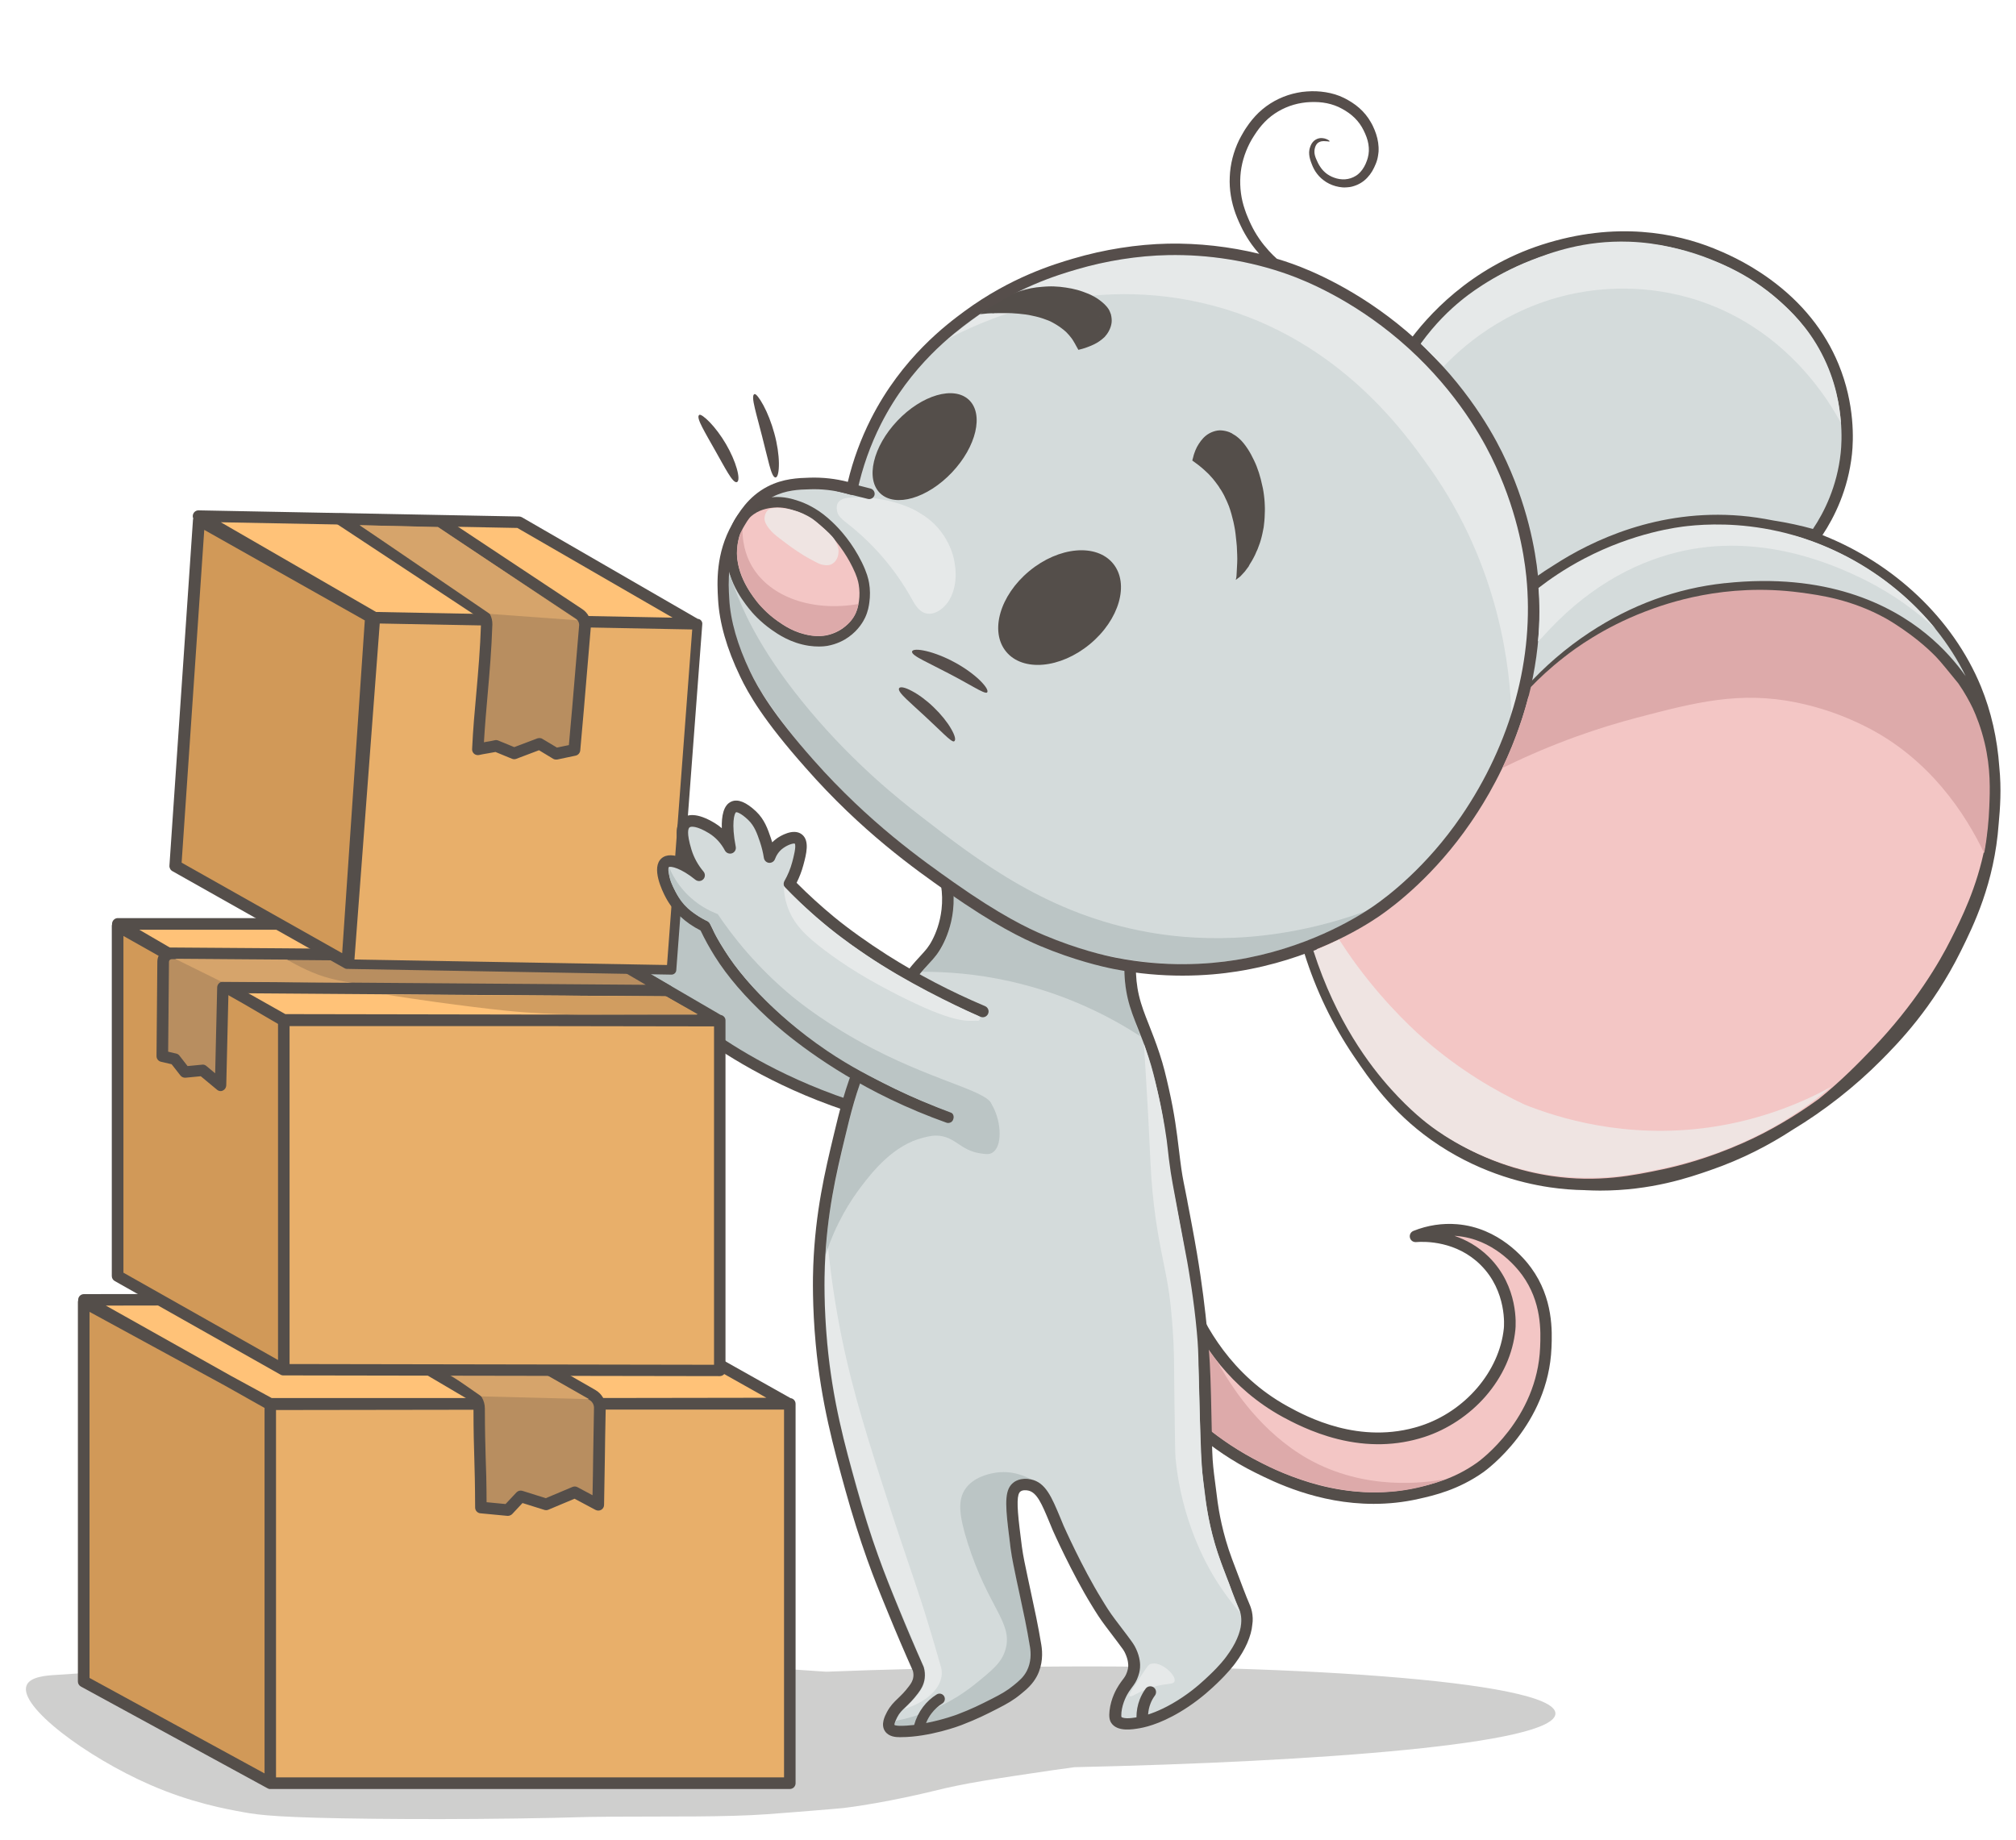 <?xml version="1.0" encoding="utf-8"?>
<!-- Generator: Adobe Illustrator 22.0.0, SVG Export Plug-In . SVG Version: 6.00 Build 0)  -->
<svg version="1.1" xmlns="http://www.w3.org/2000/svg" xmlns:xlink="http://www.w3.org/1999/xlink" x="0px" y="0px"
	 viewBox="0 0 2200 2008" style="enable-background:new 0 0 2200 2008;" xml:space="preserve">
<style type="text/css">
	.st0{fill:#CFCFCE;}
	.st1{fill:#BBC5C5;}
	.st2{fill:#544E4A;}
	.st3{fill:#F3C6C5;}
	.st4{fill:#DDAAAA;}
	.st5{fill:#D4DBDB;}
	.st6{fill:#E6E9E9;}
	.st7{fill:#EFE4E2;}
	.st8{fill:#564E4B;}
	.st9{fill:#E8AF6A;}
	.st10{fill:#D19958;}
	.st11{fill:#FFC278;}
	.st12{fill:#B88E60;}
	.st13{fill:#D6A46B;}
	.st14{fill:#D19D60;}
</style>
<g id="Слой_2">
	<g>
		<path class="st0" d="M1697.4,1870c-0.5-36.1-305.4-54.9-589.4-50.7c-73.6,1.1-143.3,2.7-206.3,5.2
			c-164.2-10.8-197.5-15-349.7-16.5c-148.7-1.5-114.9,5.3-202,2c-48.5-1.9-179,11.2-289,18c-9.8,0.6-28.2,1.7-32,11.5
			c-8.9,22.7,65.3,78.1,135,108.5c44.5,19.4,82.1,26.3,102.7,30c16.3,2.9,37.5,5.9,141.1,7c47.5,0.5,96.6,0.5,155.6-0.3
			c72.3-1,58.4-1.7,106-2c63.1-0.4,122.7,0.6,168-2.7c23.5-1.7,49.8-3.9,49.8-3.9c16.3-1.4,29.7-2.4,33-2.8
			c47.3-5.8,98.5-18.6,98.5-18.6c34.7-8.7,66.5-13.3,130-22.7c7.4-1.1,15.4-2.2,23.9-3.3C1437.5,1922.8,1697.9,1903.6,1697.4,1870z"
			/>
	</g>
	<g>
		<path class="st1" d="M986.1,1098c-47.5-16.1-85-34-111.9-48.4c-32.8-17.6-54.2-32.4-60.9-37.1c-19.7-13.9-35.7-27.1-47.8-37.8
			c2.4-5.1,5.6-12.8,7.4-22.7c1.9-10.1,4.4-23.1-1.4-26.9c-5.4-3.5-15.3,2.6-19.4,5.9c-7,5.6-9.6,12.8-10.5,16
			c-1-4.3-2.8-10.8-6-18.3c-4-9.4-7.8-18.3-16.4-25.4c-2.4-1.9-14-11.4-20.6-8.1c-7.3,3.6-7.1,21.9-0.8,44.9
			c-3.1-4.9-9.6-13.9-21.2-19.8c-3.6-1.8-21.1-10.8-28.7-3.9c-7.3,6.6-0.4,24.2,2.3,31.2c4.6,11.9,11.5,20.1,16.2,24.9
			c-16.8-11.7-32.5-16.3-37.9-10.9c-6.5,6.4,3,25.6,8.6,34.5c12,19,30,27.7,39.6,31.4c4.1,7.2,10.1,17.1,18.4,28.4
			c9.3,12.6,26.9,34.1,61.6,61.7c10.6,8.4,59.3,46.5,137.7,77.4c25.3,10,47,16.6,62.4,20.8"/>
		<path class="st2" d="M956.8,1222.1c-0.6,0-1.1-0.1-1.7-0.2c-21.2-5.8-42.4-12.9-63-21c-73.3-28.9-121.9-64.4-139.3-78.4
			c-26.8-21.4-47.3-41.9-62.8-62.9c-6.4-8.7-12.3-17.8-17.7-27.1c-17.4-7.2-31.4-18.6-40.6-33.1c-4.5-7.2-18.5-31.5-7.7-42.3
			c5.1-5.1,13.4-4.9,22.5-2c-0.8-1.7-1.6-3.4-2.2-5.2c-3.6-9.4-11.1-28.7-0.7-38.2c5-4.5,15.2-7.6,35.8,3c2.7,1.4,5.3,3,7.8,4.9
			c-1.4-12.9-0.2-25.6,8.5-29.9c6.8-3.4,16-0.4,27.4,8.9c9.9,8.1,14.1,18.1,18.2,27.8c0.6,1.5,1.3,3,1.8,4.6c1.4-1.6,3-3.2,4.9-4.7
			c2.7-2.2,16.8-12.8,26.8-6.3c9.3,6.1,6.4,21.2,4.1,33.3c-1.3,6.8-3.3,13.5-6,19.9c14,12.2,28.7,23.7,43.8,34.3
			c17,11.9,38.4,25,60.2,36.7c34.9,18.7,72.2,34.9,110.9,48c3.3,1.1,5.1,4.7,3.9,8c-1.1,3.3-4.7,5.1-8,3.9
			c-39.4-13.4-77.3-29.8-112.8-48.8c-22.3-12-44.2-25.3-61.5-37.5c-16.8-11.8-33.1-24.7-48.4-38.3c-2.1-1.9-2.7-4.9-1.5-7.4
			c3.2-6.7,5.6-13.9,6.9-21.2c0.9-4.9,3.4-17.9,1.3-20.4c-1.5-0.4-7.1,1.7-12,5.6c-5,4-7.3,9.2-8.4,12.9c-0.8,2.8-3.4,4.6-6.2,4.5
			c-2.9-0.1-5.3-2.1-6-4.9c-1.4-5.9-3.2-11.7-5.6-17.3c-3.8-9-7.1-16.9-14.6-22.9c-8.7-7.1-13.1-7.6-13.8-7.3
			c-1.7,1.2-4.4,12.3,2.5,37.6c0.8,3-0.7,6.2-3.6,7.4c-2.9,1.2-6.2,0.2-7.9-2.5c-4.7-7.6-11.2-13.7-18.7-17.6
			c-13.6-7-20.1-6.2-21.6-4.8c-1.2,1.1-3.3,5.7,3.9,24.2c3.3,8.5,8.3,16.1,14.8,22.8c2.3,2.3,2.4,6,0.3,8.5c-2.1,2.5-5.7,3-8.4,1.1
			c-16.9-11.8-28.1-13.1-29.9-11.6c-1.6,2.1,1.7,14.3,9.5,26.6c10.2,16.1,25.5,24.6,36.6,28.9c1.4,0.5,2.5,1.5,3.2,2.8
			c5.4,9.5,11.5,18.9,18,27.8c14.8,20.1,34.5,39.9,60.5,60.5c17,13.6,64.4,48.2,136.1,76.5c20.2,8,40.9,14.9,61.7,20.6
			c3.4,0.9,5.3,4.4,4.4,7.7C962.1,1220.3,959.6,1222.1,956.8,1222.1z"/>
	</g>
	<g>
		<g>
			<path class="st3" d="M1687,1470.5c0.7-17.4,2-51.5-21-83c-5.4-7.5-31.6-41.4-76.3-45c-19.6-1.6-35.6,3.3-44.8,6.9
				c6.2-0.5,45.6-2.9,75.5,26.8c29.4,29.2,27.8,67.3,27.1,74.2c-5.2,51.6-45.9,95.9-95.3,111.8c-66.7,21.5-126-8.8-149.3-21.5
				c-69.7-38-98-101.9-106.6-123.8c-10.4,21.9-20.8,43.7-31.2,65.6c14,25.1,28.1,50.2,42.1,75.3c15.7,13.6,37.3,29.6,65.2,43.5
				c25.1,12.5,93.2,46.4,174.7,28.2c16.9-3.8,41.9-9.5,68.3-28.2C1619.5,1598.6,1683.9,1551.4,1687,1470.5z"/>
			<path class="st2" d="M1499,1641.3c-60.8,0-108.7-23.9-129.4-34.2c-23.8-11.8-46.1-26.8-66.5-44.4c-0.6-0.5-1-1-1.4-1.7
				l-42.1-75.3c-1-1.8-1.1-3.9-0.2-5.8l31.2-65.6c1.1-2.3,3.4-3.7,5.9-3.6c2.5,0.1,4.7,1.7,5.6,4c11.9,30.4,41.1,86.4,103.7,120.5
				c19.3,10.5,77.9,42.4,144.3,21c48.8-15.8,86.2-59.5,91-106.5c0.2-1.6,3.7-40.3-25.3-69.1c-26.4-26.3-60.7-25.8-70.6-25
				c-3.1,0.2-5.9-1.8-6.6-4.9s0.9-6.1,3.8-7.3c15.5-6.2,31.6-8.6,47.6-7.3c45.6,3.7,73.5,37.3,80.9,47.6
				c24.3,33.3,22.9,69.5,22.2,87l0,0c-3.3,84.7-71.3,133.8-74.2,135.9c-27.7,19.6-54.5,25.6-70.5,29.2
				C1531.4,1639.7,1514.8,1641.3,1499,1641.3z M1312.3,1554c19.3,16.6,40.5,30.7,63,41.9c25,12.4,91.2,45.4,170.5,27.7
				c16.1-3.6,40.3-9,66-27.2c2.7-1.9,65.8-47.5,68.9-126.1l6.3,0.2l-6.3-0.2c0.7-17.2,1.9-49.3-19.8-79
				c-6.7-9.1-31.5-39.2-71.8-42.4c-0.6,0-1.3-0.1-1.9-0.1c12.4,4.2,25.7,11.3,37.6,23.1c32.6,32.4,29.4,74.6,28.9,79.3
				c-2.6,26.2-13.9,51.3-32.6,72.8c-17.8,20.4-41.6,36.2-67,44.4c-29.8,9.6-61.5,10.4-94.3,2.2c-28.6-7.1-51.3-19.5-59.9-24.1
				c-57.9-31.6-88.7-80.7-103.9-113.9l-23.8,50L1312.3,1554z"/>
		</g>
		<g>
			<path class="st4" d="M1329,1486.8c1.9,3.6,4.8,8.8,8.6,14.8c8.6,13.7,38.5,61.6,89.8,90.6c62.8,35.4,128.5,26.1,149.9,22.1
				c-6.2,2.5-15.3,5.7-26.6,8.5c-59.1,14.6-109.9-1.3-131.8-8.4c-26.2-8.5-45-19-57-25.8c-24.2-13.7-43-28.2-56.5-39.8
				c-10.2-20.3-20.4-40.7-30.6-61c7.3-18,14.6-36,21.8-54c3.8,8.4,8.6,17.8,14.5,27.5C1317.2,1471,1323.3,1479.5,1329,1486.8z"/>
		</g>
	</g>
	<g>
		<path class="st5" d="M1033.3,965.4c1.1,6.9,2,16.6,0.6,28.1c-2,17.8-8.2,30.7-10.8,35.6c-7.1,13.6-12.4,15.7-26.6,33.4
			c-9.9,12.3-16,22-23.5,34.1c-4.7,7.5-18.3,29.9-31.5,61.5c-12.9,31-18.8,55.2-25.5,83c-9.6,39.8-19.8,83.1-22,141
			c-0.3,7.6-1.4,40.8,2.7,84.7c5.9,63.7,19.2,111.4,32.3,158.8c10.6,38,20.1,65.1,23.5,74.5c7.6,21.2,14.3,37.6,22.7,58
			c10.6,26,20.1,47.7,27.2,63.7c0.6,2.2,1.3,5.5,0.8,9.5c-0.7,5.9-3.6,10.1-6.2,13.5c-11.2,14.7-17.5,15.9-23.3,27.1
			c-1.8,3.4-5.3,10.2-2.5,14.5c2.3,3.5,7.6,3.7,10.5,3.8c30.9,0.5,65.5-12.8,65.5-12.8c16.1-6.2,25.8-11,38.5-17.5
			c10.8-5.5,17.4-9.4,24.5-15.3c6.4-5.3,12-10,16.1-17.9c5.9-11.5,5.2-23.2,4.1-29.9c-5.6-33.4-11.3-55.8-18.4-91
			c-2.3-11.6-3.3-20.1-5.3-37.1c-3.6-30.7-2.8-40.8,3.5-45.5c5-3.7,11.6-2.6,13.7-2.1c14.5,3.2,20.2,21.3,31.1,46.9
			c0,0,20.2,45.6,42,81c5.1,8.3,8.9,14.4,14.9,22.3c2.1,2.8,6.2,8.1,13.1,17.2c5.8,7.7,7.4,9.9,9.2,13.8c4.2,9.2,3.8,15.8,3.7,17.4
			c-0.3,3.4-1.1,5.9-1.6,7.5c-2.3,7.1-5.4,9.4-9.6,15.8c-2.2,3.4-7.8,13-9.2,25.3c-0.7,6.5,0.4,8.4,0.9,9.1c4.3,6.4,17.9,4.2,25,3
			c5.3-0.9,24.2-4.8,50.7-22.6c14.3-9.6,23.7-18.5,30.3-24.8c10.7-10.2,16.2-17.2,19-20.9c7.7-10.4,11.1-17.8,12.4-20.9
			c4-9.3,4.8-15.3,5-18.2c0.6-6.5-0.3-11.1-0.7-12.7c-0.9-4.2-2.3-7.1-2.7-8c-3-6.7-8.2-20.6-18.7-48.3
			c-10.8-28.7-14.7-53.7-16.2-63.5c-0.1-1-1.1-8.5-3-23.5c-1.4-11.3-2.6-20.4-2.9-32.6c0-1.6-0.1-2.7-0.1-3.2
			c-1-49.1-1.5-73.7-2.6-93.3c0,0-2.8-53.3-13.9-119c-3.4-19.8-7.5-41.3-7.5-41.3c-1.1-6-2.1-10.9-3-15.3c-4.5-22.9-5.5-26-8-45.4
			c-2.9-22.7-4.8-44.4-12.2-77c-3.5-15.2-5.6-24.7-10-38c-9.4-28.8-17.9-43.6-22.7-64c-1.7-7.5-3.7-19-3.5-33.8"/>
		<g>
			<g>
				<path class="st1" d="M1105.7,1009.1c-12.6-6.3-25.4-12.6-38.4-18.8c-9.1-4.4-18.1-8.6-27.1-12.8c0.2,6.5,0.5,26.8-7.6,45.8
					c-2.6,6.1-5.6,13.2-11.5,20c-1.3,1.5-3.9,4.4-8.5,9.7c-2.8,3.2-5,5.9-6.5,7.6c26.8-0.1,59.6,2.2,96.1,10.4
					c63,14.1,111,39.7,142.2,60c-2.7-7.2-8.4-23-12.8-39.8c-1-3.8-3.8-14.5-4.2-23.5c0-0.6-0.2-4.1-0.3-8.8c-0.1-3.8-0.1-7-0.1-9.3
					c-22.7-7.1-45.7-14.6-68.9-22.4C1140.5,1021.2,1123,1015.2,1105.7,1009.1z"/>
			</g>
			<g>
				<path class="st1" d="M1103.6,1693.5c-2.5-15.6-3.5-26.6-3.8-30.4c-3-35.3,2.4-41.3,4.5-43.2c5.1-4.5,10.7-5.4,10.7-5.4
					c3.3-0.6,7.1-0.2,7.3-0.2c1.4,0.1,2.6,0.4,3.4,0.6c-4.7-2.7-21.1-11.3-41.7-7.2c-4.5,0.9-21.5,4.2-30.5,17.2
					c-8.3,12-7.3,28.1,2.5,59c22.5,70.9,49.4,86.9,41.4,115.8c-4,14.6-14.1,22.8-33.6,38.5c-32.5,26.2-66.2,35.9-86.2,39.9
					c-0.2,0.6-0.4,1-0.5,1.4c-0.2,0.7-0.4,1.2-0.5,1.9c-0.1,0.5-0.1,1-0.1,1.3c0.1,0,0.2,0.1,0.3,0.1c0.8,0.3,1.5,0.5,2.1,0.6
					c1.8,0.2,4.5,0.4,7.8,0.4c0.8,0,1.3,0,2.2-0.1c13.6-0.9,22.7-2.5,22.7-2.5c3-0.5,11-2,23.3-5.9c0,0,30-9.4,61.1-28.4
					c0,0,5.7-3.4,13.2-9.6c4.7-3.9,7-6.3,9-9.1c0.1-0.1,2.2-3.3,3.9-6.7c4.4-9.3,2.7-20,2.3-22.7c-3.6-24.4-13.1-66.3-16.8-83.9
					C1106.7,1710.6,1105.1,1703.1,1103.6,1693.5z"/>
			</g>
			<g>
				<path class="st6" d="M1009,1821.8c0.5,2.4,0.9,5.8,0.4,9.9c-0.1,1.2-0.7,5.1-2.8,9.8c-1.6,3.5-3.5,5.9-5.4,8.3
					c-3.1,3.8-7.9,9.1-14.5,15.4c23.5-7.2,40-21.7,41-37.8c0.2-3-0.1-6.7-1.7-11c-3.4-12-8.6-30-15.3-51.7
					c-8-25.6-14.1-43.3-20-60.7c-13.9-40.9-25.4-76.7-30.7-93.3c-17.8-56.2-34.1-108.1-46-174.7c-6.4-36.1-9.7-66.1-11.5-86.5
					c-2.4,25.8-2.8,47.7-2.5,64.5c0.1,6,0.3,15.6,1,27.2c1.4,24.2,3.9,43,5.7,55.6c4.1,30,9.4,54.5,13.4,71.1
					c2.1,8.7,5.4,20.5,12,44c15,53.6,21.8,72.8,24.7,81.1c4.2,11.8,7.6,20.4,11.8,31.1c7.6,19.4,12.2,30.7,27.2,65.8
					C998.9,1797.4,1003.5,1808.4,1009,1821.8z"/>
			</g>
		</g>
		<g>
			<path class="st6" d="M1281.7,1835c-1.5,4.3-10.2,1.4-27.7,7.5c-14,4.9-19.3,10.5-21.3,8.5c-0.9-0.9,0.1-3.2,12.2-21.5
				c7.4-11.3,8.5-12.7,10.9-13.5C1266.7,1812.4,1284,1828.4,1281.7,1835z"/>
		</g>
		<g>
			<path class="st1" d="M944.5,1164c45,12.4,90,24.8,135,37.2c1.1,1.5,2.6,3.7,4.1,6.6c9.3,17.6,10.3,43.5-0.6,50.2
				c-3.7,2.3-7.6,1.6-13.7,0.7c-20.6-3.3-26-16.6-43.3-19c-6.9-0.9-12,0.3-18.7,2c-32.4,8.1-55.1,37-67.3,53
				c-11.6,15.2-27.8,40-39,74.8c0.4-7.7,1-18.9,2.6-32.3c2.9-25.5,7-44.2,14-76.2c2.9-13,6-26.2,9.8-40.7c1.9-7,3.3-12.3,4.3-15.5
				C934.6,1194.6,938.7,1180.6,944.5,1164z"/>
		</g>
		<g>
			<path class="st5" d="M1246.5,1874.5c0-4.1,0.4-10.3,3.2-17.3c1.7-4.3,3.8-7.8,5.7-10.3"/>
			<path class="st2" d="M1366.2,1759c-1-4.7-2.6-8.1-3.1-9.3c-2.9-6.5-8.1-20.3-18.5-47.9c-10.8-28.7-14.6-53.9-15.8-62.2
				c-0.1-0.7-0.7-5.7-1.8-14.1l-1.2-9.3c-1.4-10.6-2.5-19.8-2.9-32c0-1.3-0.1-2.3-0.1-2.8l0-0.3c-1-49.1-1.5-73.8-2.6-93.5
				c0-0.5-2.9-54.4-14-119.7c-3.3-19.7-7.5-41.2-7.5-41.4c-1.1-5.9-2.1-10.7-2.9-15.1l0-0.3c-1-5.1-1.8-9.2-2.5-12.7
				c-2.5-12.3-3.5-17.4-5.4-32.3c-0.5-3.8-0.9-7.6-1.4-11.4c-2.3-19.1-4.7-38.8-10.9-66.2c-3.4-15-5.7-24.9-10.2-38.6
				c-4.2-12.7-8.2-22.8-11.7-31.7c-4.4-11.1-8.2-20.7-10.8-31.8c-2.4-10.2-3.5-21.1-3.3-32.2c0.1-3.5-2.7-6.3-6.2-6.4
				c-3.5-0.1-6.3,2.7-6.4,6.2c-0.2,12.2,1,24,3.6,35.3c2.8,12,6.8,22,11.4,33.6c3.5,8.7,7.4,18.6,11.4,30.9
				c4.3,13.1,6.4,22.2,9.8,37.4c6.1,26.8,8.5,46.2,10.7,64.9c0.5,3.8,0.9,7.7,1.4,11.5c2,15.4,3,20.6,5.5,33.2
				c0.7,3.5,1.5,7.6,2.5,12.6l0,0.2c0.9,4.3,1.8,9.1,2.9,15c0,0.2,4.1,21.6,7.5,41.1c11,64.5,13.8,117.7,13.9,118.3
				c1,19.5,1.5,44.1,2.6,93.1l0,0.3c0,0.6,0,1.6,0.1,2.9c0.4,12.8,1.6,22.2,3,33.2l1.2,9.3c1.3,10.1,1.7,13.6,1.8,14.4
				c1.3,8.6,5.3,34.9,16.5,64.8c10.5,27.9,15.7,41.9,18.9,48.8c0.4,0.8,1.5,3.3,2.2,6.7c0.7,3.2,0.9,7,0.5,10.8
				c-0.4,4.8-1.9,10.2-4.5,16.2c-2.6,6.1-6.6,12.7-11.7,19.6c-1.7,2.3-7,9.4-18.3,20.1c-6.1,5.8-15.3,14.6-29.4,24.1
				c-15.6,10.5-28.6,16-37.6,18.9c0.3-4.1,1.1-8.1,2.6-11.9c1.2-3.2,2.9-6.2,4.9-8.9c2-2.8,1.4-6.8-1.4-8.8c-2.8-2-6.8-1.4-8.8,1.4
				c-2.6,3.6-4.8,7.6-6.4,11.7c-2.4,6.2-3.6,12.8-3.6,19.6c-2.9,0.5-6.8,1-10.2,1c-3.9-0.1-5.7-0.9-6.2-1.4c-0.1-0.5-0.3-1.9,0-5.1
				c1.2-10.8,6.1-19.3,8.2-22.5c1.2-1.8,2.3-3.3,3.3-4.7c2.6-3.4,5-6.7,6.9-12.5c0.6-1.7,1.6-4.8,1.9-9c0.3-3.6,0.1-11-4.3-20.5
				c-2.1-4.6-4.1-7.2-9.9-15c-4.4-5.8-7.7-10.1-10-13.2c-1.3-1.7-2.3-3.1-3.1-4.1c-5.8-7.7-9.5-13.6-14.5-21.9
				c-21.4-34.6-41.4-79.8-41.6-80.2c-1.4-3.2-2.6-6.2-3.8-9.2c-9.2-22-15.8-38-31.8-41.4c-3.3-0.7-11.9-1.9-18.8,3.2
				c-9.5,7-9.6,20.9-6,51.3c2,17.1,3,25.7,5.4,37.6c2.5,12.5,4.8,23.3,7.1,33.8c4.1,19.1,7.7,35.6,11.2,57c1.1,6.7,1.4,16.6-3.4,26
				c-3.5,6.9-8.6,11.1-14.5,15.9c-6.9,5.7-13.6,9.5-23.4,14.5c-13.4,6.8-22.4,11.3-37.9,17.2c-0.2,0.1-15.4,5.8-34.2,9.4
				c1.5-3.8,3.5-7.4,6-10.6c3.3-4.3,7.2-7.9,11.8-10.8c2.7-1.7,3.5-5.3,1.8-8c-1.7-2.7-5.3-3.5-8-1.8c-5.8,3.6-10.8,8.2-14.9,13.6
				c-4.4,5.8-7.7,12.5-9.7,19.7c-5.3,0.6-10.8,1-16.1,0.9c-3.9-0.1-5-0.7-5.3-0.9c-0.2-0.7,0-2.6,2.8-8.2c2.6-5.1,5.3-7.6,9.3-11.4
				c3.5-3.4,8-7.6,13.4-14.8c3.3-4.4,6.6-9.5,7.4-16.6c0.5-4,0.1-8-1-12c-0.1-0.3-0.2-0.5-0.3-0.8c-9.3-20.8-18.4-42.2-27.1-63.5
				c-8.4-20.5-15-36.7-22.5-57.7c-8.1-22.4-16.1-48-23.4-74.1c-12.9-46.5-26.3-94.6-32.1-157.7c-3.7-40.3-3.1-72.1-2.6-83.8
				c2.2-58,12.6-101.5,21.8-139.8c6.3-26.2,12.2-50.9,25.2-82c8.8-21.1,19.8-42.7,31-60.6c7.5-12,13.4-21.4,23.1-33.5
				c5.3-6.6,9.2-10.8,12.7-14.6c5.7-6.2,9.8-10.7,14.6-19.8c4.2-8,9.6-21,11.5-37.8c1.1-9.9,0.9-20-0.7-29.8
				c-0.6-3.4-3.8-5.8-7.2-5.2c-3.4,0.5-5.8,3.8-5.2,7.2c1.4,8.8,1.6,17.6,0.6,26.4c-1.7,14.9-6.4,26.3-10.1,33.4
				c-4,7.7-7.3,11.2-12.7,17.1c-3.4,3.7-7.7,8.3-13.2,15.2c-10.2,12.6-16.3,22.4-24,34.7c-8.2,13.1-20.4,34.5-32,62.4
				c-13.4,32.1-19.4,57.3-25.8,84c-9.3,38.9-19.9,83-22.2,142.2c-0.5,12-1.1,44.5,2.7,85.5c6,64.3,19.5,112.9,32.5,159.9
				c7.3,26.3,15.5,52.2,23.6,74.9c7.6,21.3,14.3,37.6,22.8,58.3c8.7,21.3,17.8,42.6,27.1,63.4c0.6,2.2,0.8,4.5,0.5,6.6
				c-0.5,4.3-2.6,7.4-4.9,10.4c-4.8,6.4-8.7,10-12.1,13.3c-4.2,4-8.1,7.8-11.8,14.7c-2.3,4.4-7,13.5-2.2,20.8
				c4.2,6.4,12.5,6.6,15.7,6.6c0.6,0,1.2,0,1.8,0c31.2,0,64.7-12.6,66.1-13.2c16.9-6.5,27.2-11.7,39.1-17.8
				c10.6-5.4,17.8-9.5,25.6-16c6.4-5.2,12.9-10.7,17.7-19.8c6.4-12.5,6.1-25.3,4.7-33.8c-3.6-21.7-7.4-39.1-11.4-57.6
				c-2.2-10.4-4.6-21.2-7.1-33.6c-2.3-11.3-3.3-19.8-5.3-36.6c-3.1-26.1-2.8-36.9,1-39.7c2.3-1.7,5.9-1.6,8.6-1
				c9.5,2.1,14.8,14.8,22.8,34c1.2,3,2.5,6.1,3.9,9.4c0.2,0.5,20.6,46.4,42.4,81.8c5.2,8.5,9,14.6,15.2,22.8c0.8,1,1.8,2.4,3.1,4.1
				c2.3,3,5.6,7.3,9.9,13.1c5.8,7.7,7.1,9.4,8.5,12.6c3.3,7.2,3.3,12.3,3.2,14.2c-0.2,2.7-0.9,4.7-1.3,6c-1.3,3.9-2.8,5.9-5.1,8.9
				c-1.1,1.5-2.4,3.2-3.8,5.4c-2.6,3.9-8.7,14.5-10.2,28c-0.7,6.2-0.1,10.3,1.9,13.3c6.7,10,23.3,7.1,31.3,5.7
				c9.1-1.6,28.1-6.8,53.1-23.6c15-10.1,25.1-19.7,31.1-25.4c12-11.5,17.8-19.2,19.7-21.7c5.7-7.7,10.1-15.1,13.2-22.2
				c3.1-7.2,5-14,5.5-20.1C1367.4,1768.4,1367.1,1763.4,1366.2,1759z"/>
		</g>
	</g>
	<g>
		<path class="st5" d="M1541,378.1c14.8-20.7,60.3-78.3,143.2-105.1c21.9-7.1,98.2-30.5,183.6,3.8c17.7,7.1,98.6,39.7,132.9,123.1
			c18.9,46,15.1,86.7,14.2,95.1c-4.7,44-23.7,75.1-33.8,89.5c-31-9.1-94.4-23.1-171.7-6.6c-64.4,13.7-110.3,42.6-135.2,61
			C1629.8,552,1585.4,465.1,1541,378.1z"/>
		<path class="st5" d="M1674.2,638.9c21.6-17.2,106.9-80.7,225.2-70.6c113.1,9.6,216.5,83.4,257.5,183.2
			c26.6,64.6,20.5,126.6,18.4,146.8c-6.1,57.6-26.4,99-42,130c-6.5,12.9-33.4,64.9-87,120.6c-32.7,34-89,91.2-181.5,123.1
			c-26.3,9.1-72.2,24.4-133.5,21.5c-24.8-1.2-96.6-5.3-165.8-54.7c-43.6-31.2-68.4-67.9-82.9-89.8c-30.8-46.6-45.5-90.7-53-120.2"/>
		<g>
			<path class="st3" d="M1669.7,754.4c19-21.3,92.7-98.6,212.9-111.7c23.8-2.6,131.6-14.6,215.2,53.6c35.9,29.2,53,61.5,56.5,68.4
				c26.9,52.3,23.3,101.4,21,133.6c-4.5,62.9-26.4,108-40.7,136.8c-30,60.6-66.7,98.2-85.7,117.4c-60.9,61.5-122.4,90.9-144.2,100.6
				c-41.6,18.4-75.8,26.4-89,29.2c-31.1,6.5-71.5,15.1-123.5,7.4c-26.3-3.9-76.3-15-126.7-50.7c-41.9-29.8-64.6-62.8-82.9-89.8
				c-29.8-44-45.7-85.6-54.4-114.8c-8.9,0.4-17.8,0.8-26.7,1.2"/>
			<path class="st2" d="M2181.8,837.3c-2.2-31.3-8.9-60.7-20-87.9c-30.7-74.6-95.4-134.7-173-165.4c12.9-19.4,28-49.5,32.2-88.4
				c1.6-14.9,3.4-54.3-14.6-98c-14.9-36.3-40.1-67.6-74.7-92.8c-27.3-19.9-52.2-29.9-61.5-33.7c-40.7-16.4-106.3-30.3-187.7-4
				c-78.5,25.4-125.4,78.2-146.3,107.4l-2.2,3L1672,648.1l5.8-4.3c39.4-29.1,85.3-49.8,132.8-60c60.1-12.8,113.1-7.1,151.1,1.8
				c79.6,24.4,148.2,80.5,183.4,152.4c-9.7-13.7-23.9-30.6-43.5-46.5c-38.9-31.7-108.5-67-219.4-55l-0.4,0
				c-52.2,5.6-101.6,23.7-147.1,53.7c-25.7,16.9-49.8,37.7-69.7,60c-2.3,2.5-2,6.4,0.5,8.7s6.4,2,8.7-0.5
				c25.9-29,98-97.6,208.9-109.6l0.4,0c106.7-11.6,173.3,22.1,210.3,52.3c32.2,26.3,49.1,55.2,54.9,66.4
				c26.1,50.7,22.6,98.6,20.4,130.3c-0.7,9.1-1.7,17.8-3,26.2c-8.7,44.6-25.6,78.4-37.5,101.9c-11.7,23.4-38.5,69.9-86.1,119.4
				c-13.6,14.1-32.5,33.7-57.6,54c-26.5,19.2-54.6,35.7-82.7,48.1c-38.5,17.1-71.5,25.4-87.8,28.8c-31.4,6.6-70.4,14.8-121.3,7.3
				c-31.1-4.6-77.9-17-124.1-49.7c-41.6-29.6-63.7-62.1-81.4-88.2c-10.9-16.1-20.6-32.9-29.1-50.4c-10-21.6-18-44.2-23.9-67.6
				l-1.9,0.5l-0.1-0.2l-31.5,1.5c-3.4,0.2-6,3-5.9,6.4c0.2,3.4,3,6,6.4,5.9l21.9-1c12.5,39.9,30.5,77.5,53.8,111.9
				c17.3,25.5,41,60.5,84.4,91.4c48.1,34.1,96.9,47,129.4,51.8c13.5,2,26.3,2.9,38.3,3.1c0.5,0,1,0,1.4,0.1
				c5.2,0.2,10.3,0.4,15.3,0.4c55.8,0,97.1-14.2,120.1-22.2c34.9-12,64.6-27.6,89.9-44.1c34.8-21,68.1-47.1,96.9-76.1
				c18.1-18.3,55.8-56.4,86.8-119c13.7-27.7,36.6-73.9,41.3-139C2182.7,882,2184.2,861,2181.8,837.3z M1686.1,278.8
				c77.9-25.2,140.6-11.9,179.4,3.7c63,25.3,107.7,66.7,129.5,119.7c16.9,41.2,15.2,78.1,13.7,92.1c-3.9,36.6-18.1,64.9-30.3,83
				c-12.6-3.5-27.2-6.8-43.5-9.3c-11.6-2.3-23.3-4.1-35.1-5.1c-90.5-7.7-162.8,27.1-204.1,53.9c-6.6,4.1-13.1,8.3-19.4,12.8
				l-128.2-251.1C1569.2,350.2,1613.6,302.3,1686.1,278.8z"/>
		</g>
		<path class="st5" d="M929.5,533.9c4.1-18.6,11.5-44.8,26.2-73.7c32.8-64.7,79.7-100.2,99.9-115.1c49.1-36.3,94.9-50.2,117.1-56.8
			c47.4-14,86.1-15.7,101.8-16c62.4-1.2,110.5,13.3,133.6,21.5c11.5,4.1,66,24.1,123,72.7c62.8,53.5,93.1,111.2,102.1,129.4
			c30.5,61.6,37.1,115.5,38.8,132.6c13.7,137.1-53.9,239.1-72.3,266c-41.7,60.9-88.1,93.4-97.6,99.9c-12.8,8.8-69.2,46.3-153.1,59.6
			c-26.5,4.2-74.7,8.8-132.6-2.7c-7.1-1.4-39.2-8-79.2-24.8c-16.2-6.8-46.7-20.8-99.4-57.9c-38.1-26.8-94.7-67.2-154.6-134.7
			c-42.7-48.1-59.9-76.4-70.3-98c-20.1-42.1-22.8-70.5-23.4-81.9c-1.1-19.1-2.4-48.6,14.8-78.7c6.1-10.6,15.8-28,36.1-38.5
			c15.6-8.1,30.5-8.5,43.4-8.9C903.4,527.1,919.4,530.8,929.5,533.9z"/>
		<g>
			<path class="st3" d="M939,671.5c-0.9,1.9-5.4,11.4-16.2,19c-2.7,1.9-10.1,6.7-20.8,8.6c-1.7,0.3-8.5,1.4-18.6-0.1
				c-18-2.7-30.7-11.3-38-16.5c-13.6-9.5-21.7-19.7-23.9-22.5c-7.2-9.3-27.4-35.2-22.2-67.1c1-6.2,4.1-25.5,20-36.5
				c9.8-6.8,20.6-7.9,24.5-8.2c11.1-0.9,19.7,1.8,25.3,3.6c8.3,2.7,14.1,6.1,17.3,8c3.1,1.9,9.3,5.8,17.6,13.6
				c5.3,5,20.1,19.6,31.6,42.9c5.1,10.3,6.5,16.4,7.3,20.7c1.5,8.8,0.8,16,0.3,19.5C942.6,660.3,941.8,665.4,939,671.5z"/>
			<path class="st2" d="M893.5,705.6c-3.1,0-6.8-0.2-10.9-0.8c-19.8-3-33.8-12.7-40.5-17.4c-12.9-9.1-21.3-18.7-25.2-23.7
				c-7.2-9.2-28.9-37.2-23.4-71.6c1.1-6.9,4.5-27.9,22.4-40.3c7.5-5.2,16.7-8.3,27.3-9.2c12.2-1,21.8,2,27.5,3.9
				c9.1,2.9,15.4,6.7,18.5,8.5c6.1,3.6,12.2,8.3,18.6,14.3c9.2,8.6,22.4,23.4,32.8,44.6c5.4,11.1,7,17.7,7.8,22.3
				c1.2,7,1.3,14.3,0.3,21.2c-0.5,3.9-1.4,9.7-4.6,16.6c-1.8,3.8-7,13.5-18.1,21.3c-4.7,3.4-12.6,7.7-23.1,9.6
				C901.1,705.2,897.8,705.6,893.5,705.6z M848.3,553.8c-1.3,0-2.6,0.1-4,0.2c-3.2,0.3-13,1.1-21.7,7.2c-13.9,9.7-16.7,27-17.6,32.7
				c-4.8,29.4,14,53.6,21.1,62.7c3.5,4.5,11,13.1,22.7,21.4c6.4,4.5,18.4,12.9,35.5,15.5c8.5,1.3,14.5,0.5,16.7,0.1
				c6.6-1.2,13.1-3.9,18.5-7.7c9-6.4,13.2-14.4,14.3-16.8l0,0c2.5-5.4,3.1-10,3.6-13.4c0.8-5.7,0.7-11.9-0.3-17.7
				c-0.6-3.8-2-9.4-6.8-19.1c-7.5-15.3-18.3-30-30.3-41.3c-5.8-5.4-11.2-9.6-16.6-12.8c-2.7-1.6-8.3-4.9-16.1-7.4
				C862.9,555.9,856.4,553.8,848.3,553.8z"/>
		</g>
		<g>
			<path class="st4" d="M936.7,659.2c-49.9,8.7-95.8-7.3-115.7-40.5c-4.5-7.5-11-21.4-10.8-42.4c-3.5,7.8-4.9,14.6-5.5,19.1
				c-0.8,6.2-0.5,10.9-0.4,12.2c0.1,1.1,0.4,4.2,1.4,8.7c0.7,3.3,2.3,9.3,5.8,17c6.4,13.9,14.7,23.8,16.8,26.2
				c3.3,3.8,11,12.2,23.1,20.1c5.9,3.9,12.9,8.3,23.2,11.4c6.3,1.9,15,4.4,26,2.4c3.1-0.5,11-2.3,19.2-8c3.2-2.2,7.9-5.6,11.8-11.9
				C935.1,667.9,936.2,662.4,936.7,659.2z"/>
		</g>
		<g>
			<path class="st6" d="M1033.9,370.2c32.3-17.2,141.7-70.4,276.6-39.9c145,32.8,221,139.9,249.3,179.8
				c78.1,110,88.1,222.8,89.6,269.9c7.5-22.8,15.5-54.4,17.8-92.8c0.9-14.9,2-50.6-6.9-94.6c-3.8-18.9-21.3-97.2-85.5-173.8
				c-42.8-51.1-87.8-79.2-108.1-90.8c-47.2-26.9-88-37.2-100.8-40.2c-17.3-4-67.7-14.5-132.4-6.2c-75.4,9.7-131.3,39.8-162.6,60.1
				C1058.5,351.2,1046.2,360.7,1033.9,370.2z"/>
		</g>
		<g>
			<path class="st1" d="M1493.5,993.3c-110.6,40.9-199.3,31.5-240.9,24c-108.2-19.4-182.6-75.8-249.1-127.5
				c-20.9-16.2-70.1-54.9-120-114.4c-49-58.4-68.7-100.7-77.8-123.1c-4.4-10.7-7.6-19.8-9.7-26.1c-0.8,8.3-1.4,20.4,0,34.9
				c3.2,32.7,14.9,56.4,23.5,73.6c10.4,20.7,20.3,34.1,33.2,51.8c19.4,26.5,38.2,46.6,52.7,62c7.4,7.9,13,13.6,15.8,16.4
				c12.9,12.9,23.9,22.7,32.6,30.5c6.9,6.1,33.7,29.8,73.6,58.6c29.4,21.1,46.8,33.7,73.1,47.8c18.2,9.8,48.8,26,92,37.4
				c53.3,14.1,96.8,13.5,114.6,12.7c20.8-0.9,67.4-4.7,122.2-26.2C1456.3,1015.2,1477.9,1003.2,1493.5,993.3z"/>
		</g>
		<g>
			<path class="st6" d="M1026.7,580c8.9,11.6,12.2,22.6,13.1,25.6c2.4,8.4,7,30.2-3.6,48.8c-5.7,9.9-17.5,18.7-28,14.3
				c-6.3-2.8-10-9.3-13.4-15.4c-17.6-31.6-41.5-59.6-69.9-81.8c-3.7-2.9-7.6-5.8-10-9.7c-0.4-0.7-3.6-7.9-0.4-13.1
				c2.9-4.7,9.7-5.5,14.7-5.7c41.9-2.2,70.5,14.5,70.5,14.5C1007.3,561.9,1017.5,567.9,1026.7,580z"/>
		</g>
		<g>
			<path class="st7" d="M900.3,577.8c7.5,6.7,9.6,9.5,11.2,12.4c2,3.6,3,7,3.5,9.3c0.1,0.9,0.1,2.2,0,3.7c0,0.5-0.2,2.7-0.9,4.6
				c-0.2,0.8-2,5.9-6.9,8.1c-3.3,1.5-6.3,1-8.9,0.6c-2.7-0.4-4.9-1.3-12.1-5.2c-4.3-2.3-6.4-3.5-9.2-5.2
				c-10.1-6.2-16.8-11.3-27-19.1c-3.6-2.8-6.7-5.2-10-9.2c-5.6-6.7-5.7-10.7-5.7-11.8c0,0-0.1-4.4,2.6-8.1c3.4-4.7,12.8-3.7,19-3
				c5.6,0.6,9.8,1.9,12.5,2.7c4.2,1.3,10.8,3.8,18,8.5C890.3,568.9,893.6,571.9,900.3,577.8z"/>
		</g>
		<g>
			
				<ellipse transform="matrix(0.771 -0.637 0.637 0.771 -157.782 888.06)" class="st2" cx="1156.2" cy="663.5" rx="75.6" ry="51.8"/>
		</g>
		<g>
			<path class="st2" d="M1366.2,612c1.1-2,2.3-4.1,3.3-6.2c0.8-2.2,2-4.3,2.9-6.5c1.8-4.5,3.3-8.9,4.4-13.4l0.8-3.4
				c0.2-1.3,0.5-2.4,0.7-3.5c0.2-1.3,0.5-2.4,0.7-3.5l0.4-3.5c0.6-4.6,0.8-9.3,0.9-14.1c0.1-2.3,0-4.6-0.1-7
				c-0.1-2.4-0.2-4.7-0.5-7.1c-0.2-2.5-0.6-4.8-0.9-7.1l-0.6-3.5l-0.8-3.5c-0.9-4.6-2.2-9.3-3.6-13.8c-1.5-4.6-3.2-9.1-5.3-13.4
				c-2-4.3-4.3-8.6-7-12.7c-2.7-4.1-5.7-8.1-9.7-11.6c-0.4-0.3-0.9-0.8-1.5-1.2l-1.8-1.4c-1.4-1-2.3-1.3-3.3-2l-0.3-0.2l-0.4-0.3
				l-0.1-0.1l-0.1-0.1l-1-0.4c-0.6-0.4-1.3-0.6-1.9-0.9c-1.4-0.5-2.6-0.9-4-1.2c-2.8-0.6-5.9-1-8.9-0.5c-3.1,0.5-6.1,1.6-8.7,3
				c-5.3,2.9-8.9,7.3-11.7,11.7c-1.5,2.2-2.6,4.5-3.6,6.9c-0.4,1.2-0.9,2.3-1.3,3.5c-0.4,1.2-0.8,2.4-1.1,3.9l-1,3.7l3.4,2.5
				l3.5,2.6l1.6,1.3l1.6,1.3l3.3,2.9l3.1,2.9c1.1,0.9,2,2,3,3.1c1,1.1,1.9,2.1,2.9,3.2c1.8,2.3,3.7,4.6,5.3,6.9
				c0.9,1.2,1.7,2.4,2.4,3.7c0.9,1.2,1.7,2.4,2.4,3.7c1.5,2.5,2.9,5.1,4,7.8c0.6,1.3,1.3,2.5,1.8,3.9c0.6,1.3,1.2,2.7,1.7,4.1
				l1.4,4.1l1.3,4.3c0.3,1.5,0.8,2.9,1.1,4.3c0.4,1.3,0.8,2.9,1.1,4.3c0.7,2.8,1.1,5.8,1.7,8.7l0.6,4.4l0.5,4.6c0.3,3,0.7,5.9,0.9,9
				c0.2,3.1,0.3,6.1,0.4,9.1c0.1,3,0.2,6,0,9.1c-0.1,3.2-0.3,6.5-0.5,9.7c-0.2,2.8-0.1,6.2-1.1,8.8c1.6-1.4,3.7-2.5,5.2-4
				c1.6-1.7,3.1-3.4,4.7-5.1l4.2-5.6C1363.6,615.9,1365.1,614,1366.2,612z"/>
		</g>
		<g>
			
				<ellipse transform="matrix(0.688 -0.726 0.726 0.688 -38.681 884.582)" class="st2" cx="1008.7" cy="487.2" rx="70.3" ry="41"/>
		</g>
		<g>
			<path class="st2" d="M1212.8,353.7c0.6-2.8,0.4-5.6,0-8.2c0,0-0.4-1.9-0.4-1.9c0,0,0,0,0-0.1c0-0.1,0-0.2-0.1-0.4l0-0.2l-0.2-0.3
				l-0.3-0.8c-0.2-0.3-0.1-0.5-0.3-0.8l-0.5-1.2c-0.3-0.8-0.7-1.5-1.1-2.2c-2.9-4.5-6.7-7.6-10.3-10.3c-3.8-2.8-7.7-4.8-11.7-6.6
				c-4-1.6-8.2-3.2-12.3-4.3c-2.1-0.6-4.2-0.9-6.3-1.5c-2.2-0.4-4.3-0.8-6.4-1.1c-4.2-0.7-8.4-1-12.7-1.2c-2-0.1-4.2-0.1-6.3,0
				c-2.1,0-4.2,0.3-6.3,0.4c-4.2,0.3-8.5,0.8-12.6,1.6c-4.1,0.8-8.2,1.9-12.2,3.2c-2.1,0.7-4,1.3-6,2.1c-2,0.8-4,1.5-5.8,2.4
				c-1.8,0.9-3.7,1.7-5.6,2.7s-3.8,1.9-5.6,3c-3.7,2.1-7.2,4.4-10.5,6.8c-1.6,1.2-3.4,2.6-4.9,3.9c-1.7,1.5-3.6,2.9-5.2,4.5
				c0.4-0.3,0.9-0.4,1.5-0.4c2.3-0.3,4.6-0.5,7-0.7c1.3-0.1,2.6-0.2,3.9-0.2c0.5,0,3.4,0.2,3.6-0.1c2.6-0.1,5.1-0.1,7.6-0.1
				c2.5,0,5,0,7.6,0s4.9,0.2,7.5,0.4c2.7,0.1,5,0.4,7.5,0.7l3.7,0.4l3.8,0.6c2.6,0.5,5,1,7.4,1.6c2.4,0.5,4.8,1.3,7.1,2
				c2.4,0.8,4.6,1.6,6.9,2.5c1,0.4,2.1,1,3.2,1.5c0.9,0.6,2.1,1,3.1,1.7c0.9,0.6,2,1.1,3,1.8l2.9,1.9c1,0.7,1.8,1.4,2.8,2.1
				c1,0.7,1.8,1.4,2.7,2.2c1.8,1.4,3.3,3.3,4.9,5c1.3,1.7,2.9,3.4,4.1,5.5c1.4,2,2.3,4.1,3.5,6.1l2.3,4.1l4.3-1.1
				c2.4-0.7,4.3-1.3,6.5-2.2c2.2-0.8,4.3-1.7,6.3-2.7c4-1.9,7.9-4.6,11.5-8C1208.8,364.1,1211.7,359.3,1212.8,353.7z M1200.1,345.1
				c0-0.1-0.1-0.2-0.1-0.2l0.1,0.1C1200.1,345.1,1200.1,345.1,1200.1,345.1z"/>
		</g>
		<g>
			<path class="st5" d="M948.5,538.8c-6.3-1.6-12.6-3.2-19-4.8c-4.9-1.2-9.8-2.4-14.7-3.6"/>
			<path class="st2" d="M948.5,544.7c-0.5,0-1-0.1-1.5-0.2c-6.3-1.6-12.6-3.2-19-4.8c-4.9-1.2-9.8-2.4-14.6-3.6
				c-3.2-0.8-5.1-4-4.3-7.2c0.8-3.2,4-5.1,7.2-4.3c4.9,1.2,9.8,2.4,14.7,3.7c6.4,1.6,12.7,3.2,19,4.9c3.2,0.8,5.1,4.1,4.3,7.2
				C953.6,542.9,951.1,544.7,948.5,544.7z"/>
		</g>
		<path class="st8" d="M1678.3,627.9c-2.6-25.8-11.1-77.6-39.4-134.8c-13.8-27.8-45.5-81.9-103.7-131.4
			c-53.4-45.5-105.2-66.8-125-73.8c-5.5-2-11.2-3.8-16.8-5.5c-2.9-2.6-5.8-5.4-8.5-8.4c-3.8-4.2-7.4-8.6-10.7-13.4
			c-3.3-4.8-6.3-9.9-8.9-15.3c-0.6-1.4-1.3-2.7-1.9-4.1c-0.6-1.4-1.2-2.8-1.8-4.2c-1.2-2.8-2.3-5.7-3.2-8.5
			c-2-5.8-3.4-11.7-4.2-17.8c-0.8-6.1-1-12.3-0.6-18.5c0.8-12.4,4.4-24.7,10.2-36c1.5-2.8,3-5.5,4.8-8.2c1.8-2.8,3.6-5.4,5.5-7.9
			c3.9-5,8.2-9.5,13.1-13.3c9.8-7.6,21.5-12.6,33.7-14.5c3-0.5,6.1-0.8,9.1-0.9c3.2-0.1,6.2-0.1,9.2,0.1c6,0.4,11.9,1.6,17.4,3.6
			c2.8,1,5.4,2.2,7.9,3.6c1.2,0.7,2.5,1.4,3.8,2.2c1.3,0.8,2.5,1.6,3.6,2.4c4.6,3.3,8.7,7.3,11.9,11.8c1.6,2.2,3,4.6,4.2,7
			c1.3,2.6,2.4,5.1,3.3,7.6c0.9,2.5,1.6,5.1,2,7.6c0.4,2.5,0.6,5,0.5,7.5c-0.1,2.5-0.5,4.9-1.1,7.2c-0.1,0.6-0.4,1.1-0.5,1.7
			c-0.2,0.6-0.3,1.1-0.6,1.8c-0.5,1.2-0.9,2.4-1.4,3.5c-2,4.4-4.7,8.2-8,11c-1.6,1.4-3.5,2.5-5.4,3.4c-1.9,0.9-3.9,1.5-5.9,1.9
			c-4,0.8-8.2,0.5-12.1-0.5c-1.9-0.5-3.8-1.2-5.6-2c-0.9-0.4-1.7-0.8-2.5-1.3c-0.8-0.5-1.6-1-2.4-1.5c-3-2.2-5.5-4.8-7.4-7.7
			c-1-1.4-1.8-2.9-2.6-4.4c-0.7-1.5-1.5-3.2-2.1-4.6c-1.2-2.9-1.9-5.6-1.8-8.1c0-1.3,0.2-2.4,0.5-3.6c0.3-1.2,0.7-2.2,1.2-3.1
			c1-1.8,2.4-3,3.9-3.6c1.5-0.7,3.1-0.9,4.6-0.9c1.4,0,2.6,0.1,3.6,0.2c1.9,0.3,2.9,0.4,2.8-0.1c-0.1-0.4-1.2-1.4-3.7-2.4
			c-1.2-0.5-2.8-0.9-4.7-1c-1.9-0.1-4.3,0.2-6.7,1.6c-2.4,1.3-4.4,3.7-5.6,6.6c-0.2,0.4-0.3,0.7-0.4,1.1c-0.1,0.4-0.3,0.7-0.4,1.1
			c-0.3,0.8-0.4,1.6-0.6,2.4c-0.3,1.7-0.4,3.4-0.2,5.2c0.3,3.6,1.5,7.1,2.8,10.4c1.3,3.5,3.1,7.2,5.8,10.6c1.3,1.7,2.8,3.4,4.5,4.9
			c1.7,1.5,3.6,2.9,5.6,4.2c4.1,2.5,8.7,4.3,13.8,5.2c2.5,0.5,5.2,0.7,7.9,0.5c1.4,0,2.7-0.3,4.1-0.4c1.4-0.3,2.8-0.5,4.1-1
			c5.4-1.6,10.7-4.8,14.7-9.1c2.1-2.2,3.9-4.6,5.4-7.1c1.5-2.5,2.8-5.3,3.9-8c0.3-0.6,0.5-1.4,0.8-2.1c0.2-0.7,0.5-1.5,0.7-2.2
			c0.4-1.5,0.8-3,1-4.6c0.3-1.6,0.4-3.1,0.6-4.7c0-1.6,0.1-3.2,0-4.8c-0.3-6.4-1.9-12.7-4.3-18.6c-0.6-1.5-1.3-2.9-1.9-4.3
			c-0.7-1.4-1.4-2.9-2.3-4.3c-1.6-2.9-3.5-5.6-5.6-8.2c-4.2-5.2-9.4-9.7-15-13.3l-2.1-1.3l-2.2-1.3c-1.5-0.9-3-1.6-4.5-2.4
			c-3.1-1.5-6.3-2.8-9.6-3.8c-6.6-2-13.6-3.1-20.5-3.4c-3.5-0.1-6.8-0.1-10.3,0.2c-3.5,0.2-7,0.7-10.4,1.4
			c-13.8,2.7-27.1,8.9-38.1,18.1c-5.5,4.6-10.3,9.9-14.5,15.6c-1,1.4-2,2.9-3,4.3c-1,1.5-1.9,2.8-2.8,4.4c-1.8,3-3.5,6.1-5.1,9.2
			c-6.1,12.6-9.7,26.5-10.2,40.3c-0.7,13.8,1.8,27.6,6.3,40c1.1,3.1,2.4,6.1,3.7,9.1c0.7,1.5,1.3,2.9,2,4.3c0.7,1.5,1.4,2.9,2.1,4.3
			c3,5.7,6.3,11.1,10,16.2c2.5,3.5,5.2,6.8,8.1,10c-32.4-7.9-66.2-11.7-99.5-11.1c-33.8,0.7-69.6,6.3-103.5,16.3
			c-20.3,6-68,20.1-119,57.7c-18.5,13.7-67.7,50-101.8,117.3c-11,21.8-19.5,44.8-25.2,68.7c-13.5-3.5-27.4-5-41.3-4.6
			c-13,0.4-29.1,0.9-46.1,9.6c-21.7,11.2-32.2,29.6-38.4,40.5l-0.2,0.4c-18.5,32.3-16.6,64.8-15.6,82.2c1.4,25.6,9.5,54,24.1,84.3
			c9.2,19.3,25.7,48.1,71.3,99.5C940.1,907.5,999,949,1034.2,973.7c51.4,36.2,82,50.7,100.6,58.6c37.5,15.8,68.7,22.9,80.4,25.2
			c27.3,5.4,52.7,7.3,75.2,7.3c23.6,0,43.9-2.1,59.6-4.6c79-12.5,135.2-46.6,155.6-60.6c16.8-11.6,60.2-44.6,99.2-101.6
			c7.5-11,30.4-44.4,48.9-92.9C1675.9,746.8,1684.2,687.1,1678.3,627.9z M1594.5,890.9c-37.8,55.2-79.7,87.1-96,98.3
			c-19.8,13.6-74,46.4-150.5,58.6c-29.6,4.7-76.3,8.1-130.4-2.6c-11.3-2.2-41.5-9.1-78-24.5c-18-7.6-47.8-21.8-98.2-57.3
			c-34.7-24.5-92.9-65.4-153.5-133.8c-44.5-50.2-60.4-78-69.3-96.6c-13.8-28.8-21.5-55.6-22.8-79.6c-1-17.3-2.6-46.2,14-75.2
			l0.2-0.4c5.9-10.4,14.9-26.1,33.3-35.6c14.4-7.4,28.3-7.9,40.7-8.2c1.4,0,2.8-0.1,4.1-0.1c13.4,0,26.7,2,39.6,5.9
			c1.7,0.5,3.5,0.3,5-0.6c1.5-0.9,2.6-2.4,3-4.1c5.5-25.1,14.1-49.4,25.6-72.2c32.7-64.6,80.2-99.7,98-112.9
			c49.2-36.4,95.4-50,115.1-55.8c32.8-9.7,67.4-15.1,100.1-15.8c44.5-0.9,90,6.4,131.4,21.2c19.1,6.8,69.2,27.4,121,71.5
			c56.4,48,87.2,100.4,100.5,127.4c27.4,55.4,35.7,105.5,38.2,130.4C1674.6,717.9,1649.3,810.8,1594.5,890.9z"/>
		<g>
			<path class="st6" d="M1575.3,400.1c16.7-17.7,65.5-64.7,144.7-80.2c23-4.5,74.9-11.5,134.8,8.6
				c97.4,32.6,143.1,112.6,154.1,133.1c-1.1-17-5.1-45.6-21.3-76.4c-15.2-29-34-46.2-45-56.2c-36.4-32.9-73.8-45.5-93.2-51.8
				c-13.5-4.4-38-12.2-71.2-13.4c-49.7-1.8-86.7,12.2-107.6,20.4c-43.4,17-70.8,39.4-76.4,44c-11.6,9.5-27.8,24.5-43.7,46.7
				C1558.7,383.4,1567,391.7,1575.3,400.1z"/>
		</g>
		<g>
			<path class="st6" d="M1682.6,696c46.6-52.5,97.8-81,147.8-93.3c90.1-22.3,170.1,13.7,199.1,27.5c38.3,18.3,65.9,40.6,83,56.4
				c-16.4-20-43.1-47.6-82.5-71c-38.7-23-73.2-32.1-89.2-35.7c-43.5-9.8-79.5-7.9-99-5.8c-10.3,1.1-58.1,6.8-112.9,35.5
				c-21.6,11.3-38.4,23.1-50,32.1c0.6,8.1,1,16.7,1,26c0,11.7-0.6,22.5-1.6,32.4C1679.8,698.6,1681.2,697.3,1682.6,696z"/>
		</g>
		<g>
			<g>
				<path class="st7" d="M1461.3,1025.4c5.6,8.6,12.1,18.3,19.7,28.6c33.9,45.7,66.8,74.6,75.6,82.2c37.3,32.1,75,54.2,107.3,69.4
					c35.7,14.2,109.5,37.8,201.6,24.8c58.5-8.3,103.9-28.4,133.2-44.5c-27.2,23-52.7,38.6-72.5,49.1c-5.7,3-22.5,11.7-45.6,20.6
					c-11.3,4.4-40.9,15.2-81.5,22.8c-18.1,3.4-35.4,6.6-59.1,7c-30.7,0.6-55-3.7-68.1-6.6c-58.1-12.6-97-39.8-109-48.6
					c-6-4.4-23.5-17.7-44.8-41.4c-23-25.5-60-73.8-84.8-151.1c4.5-1.8,9.2-3.7,14-5.8C1452.3,1029.7,1456.9,1027.5,1461.3,1025.4z"
					/>
			</g>
		</g>
		<g>
			<path class="st4" d="M1795.1,667.5c23.5-9,86.9-31.7,169-20.9c22.9,3,56.7,7.8,93.8,28.3c0,0,30.5,16.9,54.8,41.9
				c5.2,5.3,14.7,17.3,24.4,29.1c0,0,0,0,0,0c7.2,10.4,12.2,19.8,15.7,27c3.9,8.5,9.1,21.5,13,37.9c6.6,28,5.9,50.8,5,71.1
				c-0.5,12.2-1.8,29.1-5.5,49.2c-20.6-43.1-59.5-102.7-128.5-137.7c-25.2-12.8-50.8-21.5-76.3-26.7c-62.1-12.7-111,0-174.2,16.6
				c-38.1,10-89.2,26.5-146.8,54.9c7.2-15.1,14.3-32.3,20.7-51.5c4.3-13,7.7-25.3,10.4-36.9c8.6-9,20.6-20.4,36-32.4
				C1719,707.6,1750,684.8,1795.1,667.5z"/>
		</g>
		<g>
			<g>
				<path class="st3" d="M822,430.7c5.9,12.3,12.1,27.7,16.9,45.9c4.4,16.6,6.5,31.7,7.6,44.4"/>
				<path class="st8" d="M823.4,430.1c1.5-0.5,5.4,4.3,9.7,12.3c4.3,7.9,8.8,19.1,11.9,30.6c3.2,11.5,4.9,23.4,5,32.5
					c0.1,9.1-1.2,15.2-3.5,15.6c-2.5,0.4-4.7-5.2-7-13.7c-2.3-8.5-4.9-19.8-7.8-31c-2.8-11.2-6-22.4-8-31
					C821.7,436.9,820.9,430.9,823.4,430.1z"/>
			</g>
			<g>
				<path class="st8" d="M763.1,452.8c1.3-0.9,5.9,2.3,11.5,8.1c5.6,5.8,12.2,14.4,17.6,23.7c5.4,9.2,9.7,19.1,11.9,27
					c2.2,7.8,2.4,13.5,0.2,14.5c-2.3,1.1-5.8-3.2-9.9-9.9c-4.1-6.7-9-15.8-14.1-24.8c-5.1-9-10.3-18-13.9-25
					C762.8,459.4,760.9,454.2,763.1,452.8z"/>
			</g>
		</g>
		<g>
			<g>
				<path class="st3" d="M1078.1,754.6c-10.7-8.4-24.4-17.8-41.1-26.5c-15.3-7.9-29.5-13.3-41.7-17.1"/>
				<path class="st8" d="M1077.1,755.8c-1.2,1.1-6.6-1.5-14.1-5.7c-7.6-4.2-17.4-9.8-27.5-15c-10-5.3-20.2-10.2-27.9-14.3
					c-7.7-4-12.8-7.3-12.3-9.7c0.5-2.5,6.7-2.6,15.6-0.5c8.9,2.1,20.4,6.5,31.1,12.4c10.8,5.8,20.7,13.1,27.2,19.4
					C1075.7,748.8,1079,754,1077.1,755.8z"/>
			</g>
			<g>
				<path class="st8" d="M1041.2,809.1c-1.4,0.8-5.6-2.6-11.2-7.9c-5.7-5.3-12.9-12.4-20.3-19.2c-7.4-6.9-15-13.6-20.6-19
					c-5.6-5.4-9.1-9.6-8-11.8c1.2-2.2,6.7-1,13.9,2.9c7.3,3.8,16.2,10.3,24.1,18c7.9,7.6,14.8,16.2,18.8,23.3
					C1042,802.4,1043.5,807.8,1041.2,809.1z"/>
			</g>
		</g>
	</g>
	<g>
		<path class="st6" d="M1248.3,1139c6.8,20,11.5,37.6,14.8,51.5c1.4,6,4.8,20.6,8,40c3.8,22.8,2.8,24.4,6.5,49
			c0.8,5.1,1.7,10.9,9.5,52.5c7,37.1,7,36.6,8.5,45c1.6,9.2,7.3,41.4,10.5,77c2.8,30.5,0.8,30.4,4,115.2c0.9,23.3,1.4,33.9,3,48.2
			c1.3,12.2,4.6,40.8,12.8,68.2c1.7,5.7,6,19.1,12.5,35.5c1.2,2.9,2.1,5.3,2.8,7c2.1,6,4.3,12,6.7,18.2c1.8,4.8,3.7,9.4,5.5,14
			c-7.5-8.7-18.2-22.1-28.8-39.7c-7.6-12.6-35.3-60.7-41.8-129.2c-0.4-4.6-0.7-24.7-1.2-64.8c-0.5-42-0.2-52.6-1.8-74.7
			c-1-12.9-2.1-32.1-6.7-56.8c-4.8-25.7-11.4-51.6-15.5-95.5c-2-21.8-2.2-34.8-4.5-79.5C1251.2,1185.4,1249.5,1157.3,1248.3,1139z"
			/>
	</g>
</g>
<g id="Слой_3">
	<g>
		<g>
			<rect x="294.9" y="1532.1" class="st9" width="567" height="414"/>
			<polygon class="st10" points="91.3,1835.1 294.9,1946.1 294.9,1532.1 91.3,1421.1 			"/>
			<g>
				<polygon class="st11" points="657.5,1417.7 860.3,1531.8 294.5,1532.7 91.6,1418.6 				"/>
				<path class="st2" d="M862.7,1525.9l-202.1-113.6c-0.9-0.5-2-0.8-3.1-0.8c0,0,0,0,0,0l-565.9,0.9c-2.9,0-5.4,1.9-6.1,4.7
					c-0.2,0.7-0.2,1.4-0.2,2.1c-0.2,0.6-0.3,1.3-0.3,2v414c0,2.3,1.3,4.4,3.3,5.5l203.6,111c0.2,0.1,0.4,0.2,0.7,0.3
					c0,0,0.1,0,0.2,0.1c0.2,0.1,0.4,0.1,0.5,0.2c0.1,0,0.1,0,0.2,0.1c0.2,0,0.4,0.1,0.5,0.1c0.1,0,0.1,0,0.2,0c0.2,0,0.5,0,0.7,0
					h567c3.5,0,6.3-2.8,6.3-6.3v-414C868.2,1528.9,865.8,1526.3,862.7,1525.9z M655.8,1424l180.5,101.5l-198,0.3H296.5l-44.8-24.4
					l-136.2-76.5L655.8,1424z M97.6,1431.7l148.1,80.7l43,24.2v398.9l-191-104.2V1431.7z M855.6,1939.8H301.2v-400.9l337.5-0.5
					h216.9V1939.8z"/>
			</g>
		</g>
		<g>
			<path class="st12" d="M344.9,1422.2c56.5,33.3,113,66.6,169.5,99.9c5.3,3.1,8.6,8.8,8.6,15c0.2,52.4,1.7,55.9,1.9,108.2
				c9.8,0.9,19.7,1.9,29.5,2.8c4.7-5,9.3-10,14-15c9.2,2.9,18.4,5.8,27.7,8.7c10.4-4.4,20.9-8.8,31.3-13.2c8.5,4.6,17,9.1,25.5,13.7
				c1.1-51.4,0.8-54,1.9-105.4c0.1-5.9-3-11.4-8.1-14.4l-173.2-99.4L344.9,1422.2z"/>
			<path class="st2" d="M554.3,1654.4c-0.2,0-0.4,0-0.6,0l-29.5-2.8c-3.2-0.3-5.7-3-5.7-6.3c-0.1-26.1-0.5-40.3-0.9-53.9
				c-0.4-13.8-0.9-28-0.9-54.3c0-3.9-2.1-7.6-5.5-9.6l-169.5-99.9c-2.5-1.4-3.6-4.4-2.9-7.1c0.8-2.7,3.2-4.6,6.1-4.6c0,0,0,0,0,0
				l128.5,0.9c1.1,0,2.2,0.3,3.1,0.8l173.2,99.4c7.1,4.1,11.5,11.7,11.3,20c-0.5,25.7-0.8,39.4-0.9,52.7c-0.2,13.3-0.4,27-0.9,52.8
				c0,2.2-1.2,4.2-3.1,5.3c-1.9,1.1-4.2,1.1-6.2,0.1l-22.9-12.2l-28.6,12c-1.4,0.6-2.9,0.6-4.3,0.2l-23.9-7.5l-11.3,12.1
				C557.7,1653.6,556,1654.4,554.3,1654.4z M531,1639.5l20.7,2l11.9-12.7c1.7-1.8,4.2-2.4,6.5-1.7l25.5,8l29.2-12.3
				c1.8-0.7,3.7-0.6,5.4,0.3l16.4,8.8c0.4-19.3,0.6-31,0.7-42.4c0.2-13.3,0.4-27,0.9-52.8c0.1-3.6-1.8-7-5-8.8l-171.7-98.5
				l-103.4-0.7l149.3,88c7.2,4.2,11.7,12,11.7,20.4c0.1,26.1,0.5,40.3,0.9,53.9C530.5,1603.7,530.9,1616.8,531,1639.5z"/>
		</g>
		<g>
			<path class="st13" d="M525.3,1524c39.2,1,78.3,2,117.5,3c-14.9-8.5-29.8-17-44.8-25.5c-35.2-0.1-70.3-0.2-105.5-0.3
				C503.4,1508.8,514.3,1516.4,525.3,1524z"/>
		</g>
	</g>
	<g>
		<g>
			<polygon class="st9" points="785.5,1495.8 309.7,1495.1 309.7,1113.1 785.5,1113.9 			"/>
			<polygon class="st10" points="128.4,1392.6 309.7,1495.1 309.7,1113.1 128.4,1010.7 			"/>
			<g>
				<polygon class="st11" points="603.5,1008.4 784.1,1113.6 309.3,1113.6 128.7,1008.4 				"/>
				<path class="st2" d="M786.5,1107.7l-179.9-104.8c-1-0.6-2.1-0.9-3.2-0.9l-474.8,0c-2.8,0-5.3,1.9-6.1,4.7
					c-0.2,0.7-0.3,1.4-0.2,2.1c-0.2,0.6-0.3,1.2-0.3,1.9v381.9c0,2.3,1.2,4.4,3.2,5.5l181.3,102.4c0,0,0,0,0,0
					c0.2,0.1,0.4,0.2,0.7,0.3c0,0,0.1,0,0.1,0c0.2,0.1,0.4,0.1,0.6,0.2c0.1,0,0.1,0,0.2,0c0.2,0,0.4,0.1,0.6,0.1c0.1,0,0.1,0,0.2,0
					c0.2,0,0.5,0,0.7,0l475.8,0.8c0,0,0,0,0,0c1.7,0,3.3-0.7,4.5-1.8c1.2-1.2,1.8-2.8,1.8-4.5v-381.9
					C791.8,1110.8,789.5,1108.2,786.5,1107.7z M601.8,1014.7l159,92.6l-161.6,0l-287.8-0.5l-39.7-22.4L152,1014.7L601.8,1014.7z
					 M134.7,1021.5l130.7,73.8l38,22.2v366.8l-168.7-95.3V1021.5z M779.2,1489.5l-463.2-0.8v-368.8l282.8,0l180.4,0.3V1489.5z"/>
			</g>
		</g>
		<g>
			<path class="st12" d="M178.3,1049.6c-0.3,34.4-0.6,68.8-0.9,103.1c4.6,1.1,9.2,2.2,13.8,3.3c3.6,4.7,7.3,9.3,10.9,14
				c6.4-0.6,12.8-1.2,19.2-1.8c6.6,5.4,13.1,10.9,19.7,16.3c0.8-35.6,1.7-71.2,2.5-106.9l485.1,3.5c-21.2-12.3-42.4-24.7-63.6-37
				c-168.8-1-309.5-2.7-477.2-3.7C182.5,1040.4,178.3,1044.5,178.3,1049.6z"/>
			<path class="st2" d="M240.8,1190.8c-1.4,0-2.9-0.5-4-1.5l-17.7-14.7l-16.6,1.6c-2.1,0.2-4.2-0.7-5.6-2.4l-9.6-12.3l-11.6-2.7
				c-2.9-0.7-4.9-3.2-4.9-6.2l0.9-103.1l0,0c0.1-8.6,7.1-15.5,15.7-15.4c82.3,0.5,159.4,1.2,234,1.8c77.3,0.7,157.3,1.4,243.3,1.9
				c1.1,0,2.2,0.3,3.1,0.9l63.6,37c2.5,1.4,3.7,4.4,2.9,7.1c-0.8,2.7-3.2,4.6-6.1,4.6c0,0,0,0,0,0l-478.9-3.5l-2.4,100.7
				c-0.1,2.4-1.5,4.6-3.7,5.6C242.6,1190.6,241.7,1190.8,240.8,1190.8z M221.2,1161.9c1.5,0,2.9,0.5,4,1.5l9.6,8l2.2-93.8
				c0.1-3.4,2.9-6.2,6.3-6.2c0,0,0,0,0,0l461.4,3.4l-41.7-24.3c-85.3-0.5-164.8-1.2-241.6-1.9c-74.5-0.7-151.6-1.3-234-1.8
				c0,0,0,0,0,0c-1.6,0-3,1.3-3,2.9l-0.9,98.1l8.9,2.1c1.4,0.3,2.6,1.1,3.5,2.3l8.8,11.3l15.7-1.5
				C220.8,1161.9,221,1161.9,221.2,1161.9z"/>
		</g>
		<g>
			<path class="st14" d="M421,1085.5c39.1,6.2,71.6,10.5,95.8,13.5c28.9,3.6,43.4,4.9,56.3,5.9c25,1.8,46,2.3,61,2.4
				c42.5-0.1,85-0.2,127.5-0.3c-11.6-6.5-23.1-13-34.7-19.6C624.9,1086.8,522.9,1086.1,421,1085.5z"/>
		</g>
		<g>
			<path class="st13" d="M241.8,1071.5c-16.9-8.4-33.8-16.8-50.8-25.1c40.7,0.3,81.4,0.6,122.2,0.9c3.6,2.1,22.6,13.2,40.7,18.7
				c7.5,2.3,15.5,4,15.5,4c5.6,1.2,10.5,2,14.7,2.5C336.6,1072.2,289.2,1071.8,241.8,1071.5z"/>
		</g>
	</g>
	<g>
		<g>
			<polygon class="st9" points="732.7,1058.5 381.1,1052.4 409.6,674.5 761.2,680.6 			"/>
			<polygon class="st10" points="191.4,945.2 379.2,1051.1 404.9,673.5 217.1,567.6 			"/>
			<g>
				<polygon class="st11" points="566.3,570 758.3,680.8 408.6,674.1 216.6,563.3 				"/>
				<path class="st2" d="M765,677.1c-0.9-1-2.2-1.6-3.5-1.7c0,0,0,0-0.1,0L569.5,564.5c-0.9-0.5-2-0.8-3-0.8L216.8,557
					c-2.9-0.1-5.4,1.8-6.2,4.6c-0.4,1.4-0.3,2.9,0.3,4.2c-0.1,0.5-0.2,0.9-0.3,1.4l-25.7,377.5c-0.2,2.5,1.1,4.9,3.3,6.1L376,1056.7
					c1,0.6,2.1,0.8,3.2,0.8c0.3,0,0.6,0,0.9-0.1c0.3,0.1,0.7,0.1,1,0.1l351.6,6.2c0,0,0.1,0,0.1,0c2.7,0,5-2.1,5.2-4.8L766.4,681
					C766.5,679.6,766,678.2,765,677.1z M564.6,576.2L734,674.1l-323.6-6.2L241,570L564.6,576.2z M198.2,941.5l24.7-363.2l175.2,98.8
					l-24.7,363.2L198.2,941.5z M727.9,1053.2l-341.1-6l27.6-366.7l341,6.5L727.9,1053.2z"/>
			</g>
		</g>
		<g>
			<path class="st12" d="M370.8,566.4c47.4,31.3,105.8,69.9,153.2,101.2c4.4,2.9,7.2,8.2,7,13.8c-1.6,49.7-7.4,88.9-9.7,136.5
				c5.1-1.1,14.8-2.5,19.9-3.7c6.6,2.7,13.2,5.4,19.8,8.1c9.2-3.5,18.5-7,27.7-10.5c6,3.6,12,7.2,18,10.8c9.2-2,10.7-2.2,19.9-4.2
				c4.2-46.3,7.5-88,11.6-135.4c0.5-5.4-2.4-10.5-6.7-13.3L479.7,569.1L370.8,566.4z"/>
			<path class="st2" d="M606.8,829c-1.1,0-2.3-0.3-3.2-0.9l-15.4-9.3l-24.9,9.4c-1.5,0.6-3.1,0.5-4.6-0.1l-18-7.4
				c-2.4,0.5-5.4,1-8.3,1.5c-3.6,0.6-7.2,1.2-9.6,1.8c-1.9,0.4-3.9-0.1-5.4-1.3c-1.5-1.3-2.3-3.2-2.2-5.1c1-21.6,2.8-41.8,4.6-61.3
				c2.1-23.6,4.2-48,5.1-75.1c0.1-3.4-1.5-6.6-4.2-8.3c-23.6-15.6-50-33-76.4-50.4c-26.5-17.5-53-35-76.8-50.7
				c-2.3-1.5-3.4-4.5-2.5-7.1c0.8-2.7,3.3-4.5,6.2-4.4l108.9,2.7c1.2,0,2.3,0.4,3.3,1l151.9,100.7c6.4,4.1,10.1,11.6,9.5,19
				c-1.4,16.7-2.8,32.8-4.1,48.5c-2.4,29.3-4.8,56.9-7.5,86.9c-0.3,2.7-2.3,5-5,5.6c-4.6,1-7.3,1.5-10,2.1c-2.7,0.6-5.3,1.1-9.9,2.1
				C607.7,828.9,607.2,829,606.8,829z M588.7,805.5c1.1,0,2.3,0.3,3.2,0.9l15.9,9.5c3.2-0.7,5.4-1.1,7.6-1.6
				c1.6-0.3,3.3-0.7,5.4-1.1c2.6-28.1,4.8-54.4,7.1-82.1c1.3-15.8,2.7-31.8,4.1-48.6c0.2-2.8-1.3-5.8-3.8-7.4l-150.5-99.8l-85.2-2.1
				c18.7,12.4,38.6,25.5,58.5,38.6c26.4,17.4,52.7,34.9,76.4,50.4c6.3,4.2,10.1,11.6,9.9,19.3c-0.9,27.5-3,52-5.1,75.8
				c-1.5,17-3,34.4-4.1,52.8c0.7-0.1,1.4-0.2,2.2-0.4c3.6-0.6,7.2-1.2,9.6-1.8c1.3-0.3,2.6-0.2,3.8,0.3l17.5,7.2l25.4-9.6
				C587.2,805.7,588,805.5,588.7,805.5z"/>
		</g>
		<g>
			<path class="st13" d="M534.5,670c31.9,2.3,63.8,4.7,95.8,7c-50.8-33.9-101.5-67.8-152.3-101.8c-28.5-0.7-57-1.3-85.5-2
				C439.8,605.5,487.2,637.8,534.5,670z"/>
		</g>
	</g>
	<g>
		<g>
			<path class="st5" d="M1072.5,1104c-46.2-19.5-82.2-40.1-108-56.5c-31.4-20-51.7-36.3-58-41.5c-18.7-15.3-33.6-29.7-44.9-41.2
				c2.8-4.9,6.5-12.4,9.1-22.1c2.6-9.9,6.1-22.7,0.6-26.9c-5.1-3.9-15.4,1.5-19.8,4.5c-7.4,5.1-10.5,12.1-11.7,15.2
				c-0.7-4.4-2-11-4.6-18.7c-3.3-9.7-6.4-18.8-14.5-26.5c-2.2-2.1-13.1-12.4-19.9-9.6c-7.5,3.1-8.7,21.3-4.1,44.7
				c-2.7-5.1-8.6-14.5-19.7-21.3c-3.4-2.1-20.2-12.3-28.3-6c-7.7,6-2.2,24.1,0,31.3c3.7,12.2,10,20.9,14.3,26
				c-15.9-12.9-31.2-18.6-37-13.7c-6.9,5.9,1.1,25.8,6,35c10.6,19.8,27.9,29.8,37.2,34.3c3.5,7.5,8.8,17.8,16.2,29.7
				c8.3,13.3,24.3,36,56.9,66.1c9.9,9.2,55.7,50.7,131.7,87.3c24.5,11.8,45.6,20,60.7,25.3"/>
			<path class="st2" d="M1034.7,1225.6c-0.7,0-1.4-0.1-2.1-0.4c-20.7-7.4-41.4-16-61.3-25.6c-70.9-34.2-116.8-73.2-133.2-88.4
				c-25.2-23.3-44.1-45.3-58-67.4c-5.7-9.1-11-18.6-15.6-28.3c-16.9-8.5-30-20.9-38-36c-4-7.5-16.2-32.8-4.5-42.8
				c5.5-4.7,13.8-3.9,22.6-0.3c-0.7-1.8-1.3-3.6-1.9-5.4c-2.9-9.6-9-29.4,2.1-38.1c5.3-4.1,15.7-6.5,35.5,5.6
				c2.6,1.6,5.1,3.4,7.4,5.4c-0.4-13,1.7-25.6,10.7-29.2c7-2.9,16,0.8,26.7,10.9c9.2,8.8,12.7,19.1,16.1,29c0.5,1.6,1,3.1,1.5,4.7
				c1.5-1.5,3.3-3,5.2-4.4c2.9-2,17.7-11.5,27.1-4.3c8.8,6.8,4.9,21.6,1.7,33.5c-1.8,6.7-4.3,13.2-7.4,19.4
				c13,13.1,26.9,25.7,41.2,37.5c16.1,13.2,36.4,27.7,57.4,41.1c33.4,21.2,69.4,40.1,107.1,56c3.2,1.4,4.7,5.1,3.3,8.3
				s-5.1,4.7-8.3,3.3c-38.3-16.2-74.9-35.4-108.9-57c-21.4-13.6-42.2-28.5-58.6-41.9c-15.9-13-31.2-27-45.5-41.7c-2-2-2.3-5.1-1-7.5
				c3.7-6.5,6.6-13.4,8.5-20.6c1.3-4.8,4.7-17.6,2.8-20.3c-1.5-0.5-7.2,1.1-12.3,4.7c-5.3,3.6-8,8.7-9.3,12.2
				c-1,2.7-3.7,4.3-6.5,4.1c-2.9-0.3-5.1-2.5-5.6-5.3c-0.9-6-2.4-11.9-4.3-17.6c-3.2-9.3-5.9-17.3-12.9-24
				c-8.1-7.7-12.5-8.6-13.2-8.3c-1.8,1.1-5.3,12-0.3,37.7c0.6,3.1-1.2,6.1-4.1,7.1c-3,1-6.2-0.3-7.7-3c-4.2-8-10.2-14.5-17.4-18.9
				c-13-8-19.6-7.7-21.2-6.4c-1.3,1-3.7,5.4,2.1,24.4c2.7,8.7,7.1,16.7,13.1,23.8c2.1,2.5,2,6.2-0.3,8.5c-2.3,2.3-5.9,2.5-8.5,0.5
				c-16-13-27.1-15.1-29-13.8c-1.7,2,0.6,14.4,7.5,27.2c9,16.8,23.6,26.4,34.3,31.5c1.3,0.6,2.4,1.7,3,3c4.7,9.9,10,19.7,15.9,29
				c13.2,21.1,31.5,42.3,55.8,64.8c16,14.8,60.7,52.8,130.1,86.3c19.5,9.4,39.7,17.9,60,25.1c3.3,1.2,5,4.8,3.8,8
				C1039.7,1224,1037.3,1225.6,1034.7,1225.6z"/>
		</g>
		<g>
			<path class="st1" d="M730,946.3c-0.1,1.8-0.2,4.5,0.1,7.6c0.8,7,3.3,11.9,6.4,17.9c2.9,5.6,5.4,10.4,10.3,15.8
				c4.9,5.4,9.8,8.7,13.4,11.1c3.8,2.6,7.2,4.4,9.8,5.8c0.9,0.3,2.3,0.9,3.6,2.1c0.8,0.8,1.3,1.6,1.5,2c1.7,3,2.6,4.4,3.4,7
				c1.4,4.4,11.3,21.2,22.3,36.3c4.7,6.4,15.5,20.7,34.3,39.5c11.5,11.5,34.5,33.2,67.5,55.5c26.5,17.9,48.9,28.9,68.3,38.5
				c16.5,8.2,30.4,14.2,35.3,16.3c12.2,5.2,23.4,9.6,33.3,13.3c3.2,2.1,14.9,9.1,27.4,5.3c5.7-1.7,14.7-6.7,15.3-12.7
				c1.6-15.6-56.1-25-130-63.3c-48.9-25.4-79.8-50.4-86.7-56c-39.6-32.6-66-66.4-82.3-90.7c-8.2-3.1-22.6-9.8-35.7-24
				C738.2,963.4,733,953.3,730,946.3z"/>
		</g>
		<g>
			<path class="st6" d="M855.3,967c10.5,11.1,24.6,24.9,42.3,39.8c21,17.6,38.1,29.2,48,35.8c43.3,29,93.1,53.1,122.3,66.4
				c2.9,1.3,1.6,5.6-1.5,5.1c-6.2-1-16.6,5.2-67.8-19c-51.3-24.2-80.4-44.3-98-57.5c-20.7-15.6-35.5-29.2-42-50.5
				C856,978.9,855.4,971.9,855.3,967z"/>
		</g>
	</g>
</g>
</svg>
